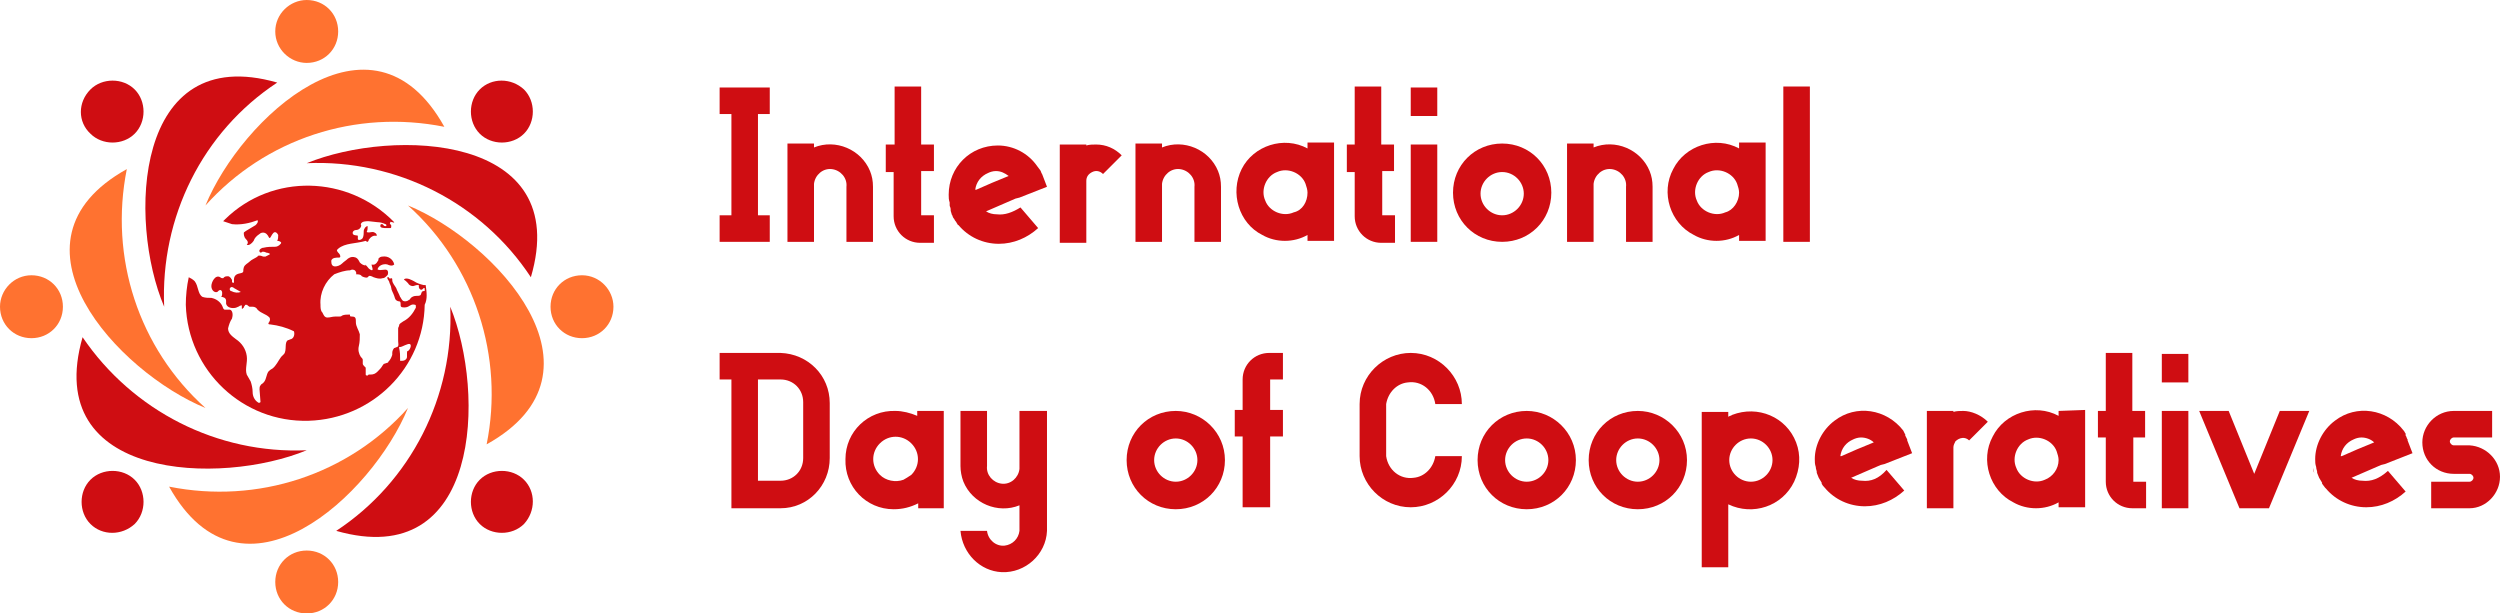 <svg xmlns="http://www.w3.org/2000/svg" xmlns:xlink="http://www.w3.org/1999/xlink" id="Camada_1" x="0px" y="0px" viewBox="0 0 254.3 62.4" style="enable-background:new 0 0 254.3 62.4;" xml:space="preserve">
<style type="text/css">
	.st0{fill:#CF0D12;}
	.st1{fill-rule:evenodd;clip-rule:evenodd;fill:#CF0D12;}
	.st2{fill-rule:evenodd;clip-rule:evenodd;fill:#FF7230;}
</style>
<path class="st0" d="M43.3,29L43.3,29c-0.1,0-0.1,0-0.2,0c-0.4-0.1-0.7-0.2-1-0.4c-0.2-0.1-0.7-0.4-1-0.2c0,0.1,0.1,0.1,0.2,0.2  c0.1,0.1,0.1,0.1,0.2,0.2c0.1,0.2,0.3,0.3,0.5,0.3c0.1,0,0.3-0.1,0.4-0.1c0.1,0,0.2,0,0.2,0c0,0,0,0.1,0,0.1c0,0.1,0,0.2,0.1,0.3  c0.1,0.1,0.2,0.1,0.3,0l0.1-0.1c0.1,0,0.1,0,0.1,0.1c0,0.1,0,0.1,0,0.2c-0.1,0-0.2,0-0.3,0.1c0,0.1-0.1,0.2-0.1,0.3  c-0.1,0.1-0.3,0.1-0.5,0.1c-0.2,0-0.4,0.1-0.5,0.2c-0.1,0.1-0.1,0.2-0.2,0.2c-0.2,0.2-0.6,0.2-0.7,0c0,0,0,0,0,0  c-0.1-0.1-0.1-0.2-0.2-0.3c-0.1-0.3-0.3-0.6-0.4-0.9c-0.1-0.2-0.4-0.5-0.4-0.8c0,0,0-0.1,0-0.1s0-0.1-0.1-0.1s-0.1,0.1-0.2,0  s0-0.1-0.1-0.1c0,0-0.1,0-0.1,0c0,0,0,0,0,0c0,0,0,0.1,0,0.1c0,0.1,0.2,0.3,0.2,0.4s0.2,0.4,0.2,0.6s0.2,0.5,0.3,0.8  s0.1,0.4,0.3,0.5s0.2,0,0.3,0.1s0,0.4,0.1,0.5s0.5,0.1,0.7,0s0.4-0.3,0.7-0.2c0,0,0.1,0,0.1,0.1c0,0.1,0,0.1,0,0.2  c-0.3,0.6-0.7,1.1-1.3,1.4c-0.1,0.1-0.4,0.2-0.4,0.4c0,0.1-0.1,0.2-0.1,0.3c0,0.4,0,0.8,0,1.3c0,0.2,0.1,0.5-0.1,0.6  c-0.1,0-0.2,0.1-0.3,0.1c-0.1,0.1-0.2,0.3-0.2,0.5c0,0.1,0,0.2,0,0.2c-0.1,0.3-0.2,0.5-0.4,0.7c0,0,0,0.1-0.1,0.1L39.1,37  c-0.1,0-0.1,0.1-0.2,0.2c-0.1,0.2-0.3,0.4-0.5,0.6c-0.2,0.2-0.4,0.3-0.7,0.3c-0.1,0-0.2,0-0.2,0l-0.1,0.1c-0.1,0-0.2,0-0.2-0.1  c0-0.1,0-0.2,0-0.3c0-0.1,0-0.2,0-0.3c0,0,0-0.1,0-0.1c0,0-0.1-0.1-0.1-0.1c-0.1-0.1-0.2-0.2-0.2-0.3c0-0.1,0-0.2,0-0.4  c0-0.1-0.1-0.2-0.2-0.3c-0.2-0.3-0.3-0.7-0.2-1.1c0.1-0.4,0.1-0.8,0.1-1.2c-0.1-0.4-0.4-0.8-0.4-1.2s0-0.6-0.4-0.6  c-0.1,0-0.2,0-0.2-0.1c0,0,0-0.1,0-0.1c0,0,0,0-0.1,0c-0.2,0-0.5,0-0.7,0.1c-0.1,0.1-0.2,0.1-0.3,0.1c-0.1,0-0.3,0-0.4,0  c-0.3,0-0.5,0.1-0.8,0.1s-0.4-0.3-0.5-0.5c-0.2-0.2-0.2-0.5-0.2-0.8c-0.1-1.2,0.5-2.4,1.4-3.1c0.5-0.2,1.1-0.4,1.6-0.4  c0.2-0.1,0.3-0.1,0.5,0c0.1,0.1,0.2,0.3,0.1,0.4c0.2,0,0.5,0,0.6,0.2c0.2,0.1,0.5,0.2,0.6,0.1c0,0,0.1-0.1,0.1-0.1  c0.1-0.1,0.3,0,0.5,0.1c0.3,0.1,0.6,0.2,0.9,0.1c0.2,0,0.3-0.1,0.5-0.3c0.1-0.1,0.1-0.4,0-0.5c-0.2-0.2-0.7,0.1-1-0.1  c0.1-0.4,0.6-0.6,1-0.5c0.2,0.1,0.5,0.2,0.7,0c-0.1-0.5-0.6-0.9-1.2-0.8c-0.2,0-0.3,0.1-0.4,0.2c0,0.1,0,0.2-0.1,0.3  c-0.1,0.2-0.3,0.4-0.6,0.3c0,0,0,0,0,0c0,0.2,0.1,0.3,0.1,0.5s-0.3,0-0.4-0.1s-0.2-0.3-0.4-0.4L37.2,27c-0.2,0-0.4-0.1-0.6-0.3  c-0.1-0.2-0.2-0.4-0.4-0.5c-0.3-0.1-0.5-0.1-0.8,0.1c-0.2,0.2-0.4,0.3-0.6,0.5c-0.2,0.2-0.5,0.3-0.7,0.3c-0.3,0-0.4-0.2-0.4-0.5  c0,0,0-0.1,0-0.1c0.1-0.3,0.5-0.3,0.8-0.3c0.2,0,0.1-0.3,0-0.4s-0.3-0.3-0.2-0.4c0,0,0.1-0.1,0.1-0.1c0.7-0.6,1.8-0.5,2.8-0.8  c0,0,0.1,0.1,0.2,0.1c0.1-0.1,0.1-0.1,0.1-0.2c0.2-0.3,0.5-0.5,0.8-0.4c0.1-0.2-0.2-0.4-0.4-0.4s-0.4,0.1-0.6,0  c0.1-0.2,0.1-0.4,0.1-0.6C37.2,23,37,23.3,37,23.5c0,0.2,0,0.5-0.1,0.7c-0.1,0.2-0.5,0.3-0.5,0.1s0-0.2,0-0.3s-0.4,0-0.5-0.2  s0.1-0.4,0.3-0.4s0.4-0.1,0.5-0.3s0-0.2,0-0.3c0.1-0.3,0.5-0.3,0.8-0.3l0.9,0.1c0.3,0,0.6,0.1,0.8,0.2c0,0,0.1,0,0.1,0.1  c0,0.1,0,0.1-0.1,0.1c-0.1,0-0.1,0-0.2-0.1c0,0-0.1-0.1-0.1-0.1h-0.1c-0.1,0-0.1,0.1-0.1,0.1c-0.1,0.3,0.3,0.3,0.7,0.3h0.3  c0.1,0,0.1-0.1,0.1-0.2c0-0.1,0-0.1-0.1-0.2s0-0.1,0-0.2s0.1,0,0.2,0s0.2,0.1,0.2,0l0,0l0,0l0,0c-4.7-4.8-12.4-5-17.2-0.3  c-0.1,0.1-0.1,0.1-0.2,0.2l0,0c0.3,0.1,0.6,0.2,0.9,0.3c0.9,0.1,1.8-0.1,2.6-0.4c0.1,0.2-0.1,0.4-0.2,0.5l-1,0.6  c-0.1,0.1-0.2,0.1-0.2,0.2s0,0.4,0.2,0.6s0.3,0.4,0.1,0.6c0.2,0.1,0.5-0.1,0.7-0.4c0.1-0.3,0.3-0.5,0.6-0.7c0.2-0.2,0.6-0.2,0.8,0.1  c0.1,0.1,0.1,0.2,0.2,0.3s0.2-0.3,0.4-0.5s0.4,0,0.5,0.2c0,0.2,0,0.4-0.1,0.6c0.2,0,0.4,0.1,0.4,0.2s-0.3,0.4-0.6,0.4  c-0.4,0-0.8,0-1.2,0.1c-0.2,0-0.5,0.2-0.4,0.4s0.3,0,0.3,0c0.1,0,0.2,0,0.4,0.1c0.1,0,0.5,0.1,0.3,0.2L27,26.1c-0.1,0-0.1,0-0.2,0  c-0.1,0-0.2-0.1-0.4-0.1c-0.1,0-0.2,0-0.2,0.1c-0.3,0.2-0.6,0.3-0.8,0.5s-0.5,0.3-0.6,0.6s0,0.4-0.1,0.5s-0.4,0.1-0.6,0.2  c-0.2,0.1-0.3,0.3-0.3,0.5c0,0.1,0,0.2,0,0.3s-0.1,0.1-0.2,0c0-0.1,0-0.1,0-0.2c0-0.1-0.1-0.1-0.1-0.2c-0.1-0.1-0.2-0.2-0.3-0.2  c-0.1,0-0.3,0-0.4,0.1c0,0-0.1,0.1-0.1,0.1c-0.1,0-0.2,0-0.3-0.1c-0.5-0.3-0.9,0.5-0.9,0.9s0.3,0.7,0.6,0.6c0.1-0.1,0.2-0.2,0.3-0.2  c0.1,0,0.2,0.1,0.2,0.3c0,0.1,0,0.3-0.1,0.4c0.2,0,0.5,0.1,0.5,0.4c0,0.1,0,0.2,0,0.3c0.1,0.4,0.6,0.5,1,0.4  c0.2-0.1,0.3-0.1,0.4-0.2c0.1,0,0.2-0.1,0.2,0c0,0.1,0,0.1,0,0.2c0,0,0,0.1,0,0.1s0.1,0,0.1,0c0,0,0-0.1,0.1-0.1  c0-0.1,0-0.1,0.1-0.2c0,0,0-0.1,0.1-0.1c0.1,0,0.2,0,0.2,0.1c0.1,0,0.1,0.1,0.2,0.1c0.1,0,0.2,0,0.3,0c0.2,0,0.4,0.1,0.5,0.3  c0.2,0.2,0.4,0.3,0.6,0.4c0.2,0.1,0.4,0.2,0.5,0.3c0.2,0.1,0.2,0.4,0.1,0.5c0,0.1-0.1,0.1-0.1,0.2s0.1,0.1,0.2,0.1  c0.8,0.1,1.6,0.3,2.4,0.7c0.1,0.3,0,0.7-0.3,0.8c-0.1,0-0.2,0.1-0.3,0.1c-0.4,0.2-0.1,1-0.4,1.4c-0.1,0.1-0.2,0.2-0.3,0.3  c-0.3,0.4-0.5,0.9-0.9,1.2c-0.2,0.1-0.3,0.2-0.4,0.3c-0.2,0.3-0.2,0.7-0.4,1s-0.3,0.2-0.4,0.4c-0.1,0.1-0.1,0.3-0.1,0.4l0.1,1.3  c-0.1,0.1-0.2,0.1-0.3,0c-0.3-0.2-0.5-0.6-0.5-1c0-0.4-0.1-0.8-0.2-1.1c-0.1-0.2-0.3-0.5-0.4-0.7c-0.2-0.6,0.1-1.2,0-1.9  c-0.1-0.7-0.5-1.3-1.1-1.7c-0.4-0.3-0.8-0.6-0.8-1.1c0.1-0.4,0.2-0.7,0.4-1c0.1-0.3,0.1-0.8-0.2-0.9c-0.2,0-0.3,0-0.5,0  s-0.2-0.2-0.3-0.4c-0.2-0.4-0.6-0.7-1.1-0.8c-0.3,0-0.6,0-0.9-0.1c-0.5-0.3-0.4-1.1-0.8-1.6c-0.2-0.2-0.4-0.3-0.6-0.4l0,0  c-0.2,0.9-0.3,1.9-0.3,2.8c0.2,6.7,5.8,12,12.5,11.8c6.5-0.2,11.7-5.4,11.8-11.8C43.5,30.4,43.4,29.7,43.3,29z M23.5,29.6  c0,0-0.1,0-0.1-0.1c-0.1-0.1,0-0.2,0.1-0.3c0.1,0,0.2,0,0.3,0.1l0.7,0.4C24.2,29.8,23.9,29.8,23.5,29.6z M41.5,35.7  c-0.1,0-0.1,0.1-0.1,0.2c0,0.1,0,0.2,0,0.4c0,0.2-0.2,0.4-0.5,0.4c0,0,0,0-0.1,0h-0.1c0,0,0-0.1,0-0.1c0-0.4,0-0.8-0.1-1.2  c0,0,0-0.1,0-0.1c0,0,0.1,0,0.1,0c0.2,0,0.8-0.4,1-0.3S41.7,35.6,41.5,35.7L41.5,35.7z"></path>
<path class="st0" d="M79.4,35.9h-6.2v2.7h1.2v13.1h5c2.8,0,5-2.3,5-5.1V41C84.4,38.2,82.2,36,79.4,35.9z M81.7,46.6  c0,1.3-1,2.3-2.3,2.3h-2.3V38.6h2.3c1.3,0,2.3,1,2.3,2.3l0,0L81.7,46.6z"></path>
<path class="st0" d="M93.3,41.8v0.5c-0.7-0.3-1.5-0.5-2.2-0.5c-2.8-0.1-5.1,2.1-5.1,4.9c-0.1,2.8,2.1,5.1,4.9,5.1  c0.9,0,1.7-0.2,2.5-0.6v0.5H96v-9.9L93.3,41.8z M91.9,48.8c-0.8,0.3-1.8,0.1-2.4-0.5c-0.9-0.9-0.9-2.3,0-3.2c0.9-0.9,2.3-0.9,3.2,0  c0.9,0.9,0.9,2.3,0,3.2C92.4,48.5,92.1,48.7,91.9,48.8z"></path>
<path class="st0" d="M106.5,41.8v12.2c-0.1,2.4-2.2,4.3-4.6,4.2c-2.2-0.1-4-1.9-4.2-4.2h2.7c0.1,0.9,0.9,1.6,1.8,1.5  c0.8-0.1,1.4-0.7,1.5-1.5v-2.6c-2.2,0.9-4.8-0.2-5.7-2.4c-0.2-0.5-0.3-1.1-0.3-1.6v-5.6h2.7v5.6c-0.1,0.9,0.6,1.7,1.5,1.8  s1.7-0.6,1.8-1.5c0-0.1,0-0.2,0-0.3v-5.6L106.5,41.8z"></path>
<path class="st0" d="M119.6,41.8c-2.8,0-5,2.2-5,5s2.2,5,5,5s5-2.2,5-5S122.3,41.8,119.6,41.8z M119.6,49c-1.2,0-2.2-1-2.2-2.2  c0-1.2,1-2.2,2.2-2.2s2.2,1,2.2,2.2c0,0,0,0,0,0C121.8,48,120.8,49,119.6,49L119.6,49z"></path>
<path class="st0" d="M129.2,38.6v3.1h1.3v2.7h-1.3v7.2h-2.8v-7.2h-0.8v-2.7h0.8v-3.1c0-1.5,1.2-2.7,2.7-2.7h1.4v2.7H129.2z"></path>
<path class="st0" d="M254.3,48.5c0,1.7-1.4,3.2-3.1,3.2h-3.9V49h3.9c0.2,0,0.4-0.2,0.4-0.4c0-0.2-0.2-0.4-0.4-0.4h-1.6  c-1.8,0-3.2-1.4-3.2-3.2c0-1.7,1.4-3.2,3.2-3.2h3.9v2.7h-3.9c-0.2,0-0.4,0.2-0.4,0.4s0.2,0.4,0.4,0.4h1.6  C252.9,45.4,254.3,46.8,254.3,48.5z"></path>
<path class="st0" d="M74.4,8.8L74.4,8.8h2.7l0,0H74.4z"></path>
<polygon class="st0" points="77.1,11.6 77.1,21.9 78.3,21.9 78.3,24.6 73.2,24.6 73.2,21.9 74.4,21.9 74.4,11.6 73.2,11.6 73.2,8.9   78.3,8.9 78.3,11.6 "></polygon>
<path class="st0" d="M88.8,19v5.6h-2.7V19c0.1-0.9-0.6-1.7-1.5-1.8s-1.7,0.6-1.8,1.5c0,0.1,0,0.2,0,0.3v5.6h-2.7v-10h2.7V15  c2.2-0.9,4.8,0.2,5.7,2.4C88.7,17.9,88.8,18.4,88.8,19L88.8,19z"></path>
<path class="st0" d="M93.7,17.4v4.5H95v2.8h-1.4c-1.5,0-2.7-1.2-2.7-2.7v-4.5h-0.8v-2.8H91V8.8h2.7v5.9H95v2.7L93.7,17.4z"></path>
<path class="st0" d="M101.4,21.8c-0.4,0-0.8-0.1-1.1-0.3l3-1.3l0.4-0.1l2.8-1.1l-0.5-1.3l0,0l0,0l0,0l0,0c-0.1-0.1-0.1-0.3-0.2-0.4  c-0.1-0.1-0.2-0.3-0.3-0.4l0,0c-0.9-1.3-2.4-2.1-4-2.1l0,0c-2.8,0-5,2.2-5,5c0,0.3,0,0.5,0.1,0.8c0,0,0,0.1,0,0.1c0,0.1,0,0.1,0,0.2  c0,0.1,0.1,0.2,0.1,0.4c0,0,0,0.1,0,0.1c0,0.1,0.1,0.3,0.1,0.4c0.1,0.1,0.1,0.3,0.2,0.4c0.1,0.1,0.1,0.2,0.2,0.3  c0.1,0.1,0.1,0.2,0.2,0.3c0,0,0,0.1,0.1,0.1c1,1.2,2.5,1.9,4.1,1.9c1.5,0,2.9-0.6,4-1.6l-1.8-2.1C103,21.6,102.2,21.9,101.4,21.8z   M100.5,17.6c0.2-0.1,0.5-0.2,0.8-0.2c0.5,0,0.9,0.2,1.3,0.5l0,0l-1.7,0.7l-1.6,0.7h-0.1C99.3,18.5,99.8,17.9,100.5,17.6L100.5,17.6  z"></path>
<path class="st0" d="M96.4,20.5L96.4,20.5v0.1C96.4,20.6,96.4,20.5,96.4,20.5z"></path>
<path class="st0" d="M114.1,15.8l-1.9,1.9c-0.3-0.3-0.7-0.4-1.1-0.2c-0.4,0.2-0.6,0.5-0.6,0.9v6.3h-2.7v-10h2.7v0.1  c0.3-0.1,0.7-0.1,1-0.1C112.5,14.7,113.4,15.1,114.1,15.8z"></path>
<path class="st0" d="M124.2,19v5.6h-2.7V19c0.1-0.9-0.6-1.7-1.5-1.8s-1.7,0.6-1.8,1.5c0,0.1,0,0.2,0,0.3v5.6h-2.7v-10h2.7V15  c2.2-0.9,4.8,0.2,5.7,2.4C124.1,17.9,124.2,18.4,124.2,19L124.2,19z"></path>
<path class="st0" d="M133,14.6v0.5c-2.4-1.3-5.5-0.3-6.7,2.1s-0.3,5.5,2.1,6.7c1.4,0.8,3.2,0.8,4.6,0v0.6h2.7v-10H133z M131.6,21.6  c-1.1,0.5-2.5-0.1-2.9-1.2c-0.5-1.1,0.1-2.5,1.2-2.9c1.1-0.5,2.5,0.1,2.9,1.2c0.1,0.3,0.2,0.6,0.2,0.9  C133,20.5,132.5,21.4,131.6,21.6L131.6,21.6z"></path>
<path class="st0" d="M140.6,17.4v4.5h1.3v2.8h-1.4c-1.5,0-2.7-1.2-2.7-2.7v-4.5h-0.8v-2.8h0.8V8.8h2.7v5.9h1.3v2.7L140.6,17.4z"></path>
<rect x="143.5" y="14.7" class="st0" width="2.7" height="9.9"></rect>
<rect x="143.5" y="8.9" class="st0" width="2.7" height="2.9"></rect>
<path class="st0" d="M152.8,14.6c-2.8,0-5,2.2-5,5s2.2,5,5,5s5-2.2,5-5S155.6,14.6,152.8,14.6z M152.8,21.9c-1.2,0-2.2-1-2.2-2.2  s1-2.2,2.2-2.2c1.2,0,2.2,1,2.2,2.2c0,0,0,0,0,0C155,20.9,154,21.9,152.8,21.9C152.8,21.9,152.8,21.9,152.8,21.9L152.8,21.9z"></path>
<path class="st0" d="M168.1,19v5.6h-2.7V19c0.1-0.9-0.6-1.7-1.5-1.8s-1.7,0.6-1.8,1.5c0,0.1,0,0.2,0,0.3v5.6h-2.7v-10h2.7V15  c2.2-0.9,4.8,0.2,5.7,2.4C168,17.9,168.1,18.4,168.1,19L168.1,19z"></path>
<path class="st0" d="M176.9,14.6v0.5c-2.4-1.3-5.5-0.3-6.7,2.1c-1.3,2.4-0.3,5.5,2.1,6.7c1.4,0.8,3.2,0.8,4.6,0v0.6h2.7v-10H176.9z   M175.5,21.6c-1.1,0.5-2.5-0.1-2.9-1.2c-0.5-1.1,0.1-2.5,1.2-2.9c1.1-0.5,2.5,0.1,2.9,1.2c0.1,0.3,0.2,0.6,0.2,0.9  C176.9,20.5,176.3,21.4,175.5,21.6L175.5,21.6z"></path>
<rect x="181.4" y="8.8" class="st0" width="2.7" height="15.8"></rect>
<path class="st0" d="M146,46.4h2.7c0,2.9-2.4,5.2-5.2,5.2c-2.9,0-5.2-2.4-5.2-5.2v-5.3c0-2.9,2.4-5.2,5.2-5.2c2.9,0,5.2,2.4,5.2,5.2  H146c-0.2-1.4-1.4-2.4-2.8-2.2c-1.1,0.1-2,1-2.2,2.2v5.3c0.2,1.4,1.4,2.4,2.8,2.2C144.9,48.5,145.8,47.6,146,46.4z"></path>
<path class="st0" d="M155.3,41.8c-2.8,0-5,2.2-5,5s2.2,5,5,5s5-2.2,5-5S158,41.8,155.3,41.8z M155.3,49c-1.2,0-2.2-1-2.2-2.2  c0-1.2,1-2.2,2.2-2.2c1.2,0,2.2,1,2.2,2.2l0,0C157.5,48,156.5,49,155.3,49z"></path>
<path class="st0" d="M166.6,41.8c-2.8,0-5,2.2-5,5s2.2,5,5,5s5-2.2,5-5S169.3,41.8,166.6,41.8z M166.6,49c-1.2,0-2.2-1-2.2-2.2  c0-1.2,1-2.2,2.2-2.2c1.2,0,2.2,1,2.2,2.2c0,0,0,0,0,0C168.8,48,167.8,49,166.6,49z"></path>
<path class="st0" d="M182.7,45c-1-2.6-3.9-3.8-6.5-2.8c-0.1,0.1-0.3,0.1-0.4,0.2v-0.5h-2.7v15.8h2.7v-6.4c2.5,1.2,5.5,0.2,6.7-2.3  C183.1,47.7,183.2,46.3,182.7,45L182.7,45z M178.1,49c-1.2,0-2.2-1-2.2-2.2c0-1.2,1-2.2,2.2-2.2c1.2,0,2.2,1,2.2,2.2l0,0  C180.3,48,179.3,49,178.1,49C178.1,49,178.1,49,178.1,49L178.1,49z"></path>
<path class="st0" d="M193.7,44.3L193.7,44.3L193.7,44.3 M193.9,44.8L193.9,44.8"></path>
<path class="st0" d="M189.4,48.9c-0.4,0-0.8-0.1-1.1-0.3l3-1.3l0.4-0.1l2.8-1.1l-0.5-1.3v-0.1l0,0l-0.2-0.4v-0.1  c0-0.1-0.1-0.1-0.1-0.2l-0.1-0.2c-1.7-2.2-4.8-2.7-7-1c-1.2,0.9-2,2.4-2,3.9c0,0.3,0,0.5,0.1,0.8l0,0c0,0.2,0.1,0.4,0.1,0.5v0.1  c0.1,0.2,0.1,0.3,0.2,0.5c0.1,0.2,0.2,0.3,0.3,0.5c0,0,0,0.1,0,0.1c0.1,0.2,0.2,0.3,0.3,0.4l0,0c1,1.2,2.5,1.9,4.1,1.9  c1.5,0,2.9-0.6,4-1.6l-1.8-2.1C191.1,48.7,190.3,49,189.4,48.9z M188.5,44.7c0.2-0.1,0.5-0.2,0.8-0.2c0.5,0,1,0.2,1.3,0.5l0,0  l-1.7,0.7l-1.6,0.7h-0.1C187.3,45.6,187.8,45,188.5,44.7L188.5,44.7z"></path>
<path class="st0" d="M193.9,44.8L193.9,44.8z M193.5,44.1c0,0.1,0.1,0.1,0.1,0.2v0.1v-0.1L193.5,44.1z M193.4,43.9l0.1,0.2  C193.5,44,193.5,44,193.4,43.9L193.4,43.9z"></path>
<path class="st0" d="M202.2,42.9l-1.9,1.9c-0.4-0.4-1-0.3-1.4,0.1c-0.1,0.2-0.2,0.4-0.2,0.6v6.2h-2.7v-9.9h2.7v0.1  c0.3-0.1,0.7-0.1,1-0.1C200.5,41.8,201.5,42.2,202.2,42.9z"></path>
<path class="st0" d="M209.4,41.8v0.5c-2.4-1.3-5.5-0.3-6.7,2.1c-1.3,2.4-0.3,5.5,2.1,6.7c1.4,0.8,3.2,0.8,4.6,0v0.5h2.7v-9.9  L209.4,41.8z M208,48.8c-1.1,0.5-2.5-0.1-2.9-1.2c-0.5-1.1,0.1-2.5,1.2-2.9c1.1-0.5,2.5,0.1,2.9,1.2c0.1,0.3,0.2,0.6,0.2,0.9  C209.4,47.7,208.8,48.5,208,48.8L208,48.8z"></path>
<path class="st0" d="M217,44.5V49h1.3v2.7h-1.4c-1.5,0-2.7-1.2-2.7-2.7c0,0,0,0,0,0v-4.5h-0.8v-2.7h0.8v-5.9h2.7v5.9h1.3v2.7H217z"></path>
<rect x="219.9" y="41.8" class="st0" width="2.7" height="9.9"></rect>
<rect x="219.9" y="36" class="st0" width="2.7" height="2.9"></rect>
<polygon class="st0" points="234.9,41.8 230.8,51.7 227.8,51.7 223.7,41.8 226.7,41.8 229.3,48.2 231.9,41.8 "></polygon>
<path class="st0" d="M244.7,44.8L244.7,44.8 M235.4,48.1c-0.1-0.2-0.1-0.4-0.1-0.5 M244.2,43.9L244.2,43.9l0.2,0.3"></path>
<path class="st0" d="M244.7,44.8L244.7,44.8z M244.5,44.2C244.5,44.3,244.5,44.3,244.5,44.2v0.1C244.5,44.3,244.5,44.3,244.5,44.2  L244.5,44.2z M244.3,43.9c0.1,0.1,0.1,0.2,0.2,0.3L244.3,43.9L244.3,43.9z"></path>
<path class="st0" d="M240.3,48.9c-0.4,0-0.8-0.1-1.1-0.3l3-1.3l0.4-0.1l2.8-1.1l-0.5-1.3v-0.1l0,0c-0.1-0.1-0.1-0.3-0.2-0.4v-0.1  c0,0,0,0,0-0.1c-0.1-0.1-0.1-0.2-0.2-0.3c-1.7-2.2-4.8-2.7-7-1c-1.2,0.9-2,2.4-2,3.9c0,0.3,0,0.5,0.1,0.8l0,0c0,0.2,0.1,0.4,0.1,0.5  v0.1c0.1,0.2,0.1,0.3,0.2,0.5c0.1,0.2,0.2,0.3,0.3,0.5c0,0,0,0.1,0,0.1c0.1,0.1,0.2,0.3,0.3,0.4l0.1,0.1l0,0c1,1.2,2.5,1.9,4.1,1.9  c1.5,0,2.9-0.6,4-1.6l-1.8-2.1C242,48.7,241.2,49,240.3,48.9z M239.4,44.7c0.2-0.1,0.5-0.2,0.8-0.2c0.5,0,1,0.2,1.3,0.5l0,0  l-1.7,0.7l-1.6,0.7h-0.1C238.2,45.6,238.7,45,239.4,44.7z"></path>
<path class="st1" d="M31.2,45.8c-9.1,0.4-17.7-4-22.8-11.5C4.2,48.9,22.5,49.4,31.2,45.8"></path>
<path class="st1" d="M9.2,53.3c-1.2-1.2-1.2-3.3,0-4.5c1.2-1.2,3.3-1.2,4.5,0s1.2,3.3,0,4.5c0,0,0,0,0,0  C12.4,54.5,10.4,54.5,9.2,53.3C9.2,53.3,9.2,53.3,9.2,53.3z"></path>
<path class="st1" d="M45.8,31.2C46.2,40.3,41.8,49,34.2,54C48.9,58.2,49.4,40,45.8,31.2z"></path>
<path class="st1" d="M53.3,53.3c-1.2,1.2-3.3,1.2-4.5,0c-1.2-1.2-1.2-3.3,0-4.5c1.2-1.2,3.3-1.2,4.5,0c0,0,0,0,0,0  C54.5,50,54.5,52,53.3,53.3C53.3,53.3,53.3,53.3,53.3,53.3z"></path>
<path class="st1" d="M31.2,16.6C40.3,16.2,49,20.6,54,28.2C58.3,13.6,40,13,31.2,16.6z"></path>
<path class="st1" d="M53.3,9.1c1.2,1.2,1.2,3.3,0,4.5c-1.2,1.2-3.3,1.2-4.5,0c-1.2-1.2-1.2-3.3,0-4.5c0,0,0,0,0,0  C50,7.9,52,7.9,53.3,9.1z"></path>
<path class="st1" d="M9.2,9.1c1.2-1.2,3.3-1.2,4.5,0c1.2,1.2,1.2,3.3,0,4.5c-1.2,1.2-3.3,1.2-4.5,0C7.9,12.4,7.9,10.4,9.2,9.1z"></path>
<path class="st1" d="M16.7,31.2c-0.4-9.1,3.9-17.8,11.5-22.8C13.6,4.2,13,22.5,16.7,31.2z"></path>
<path class="st2" d="M20.9,20.9c6.1-6.8,15.3-9.8,24.3-8C37.8-0.4,24.5,12.1,20.9,20.9z"></path>
<path class="st2" d="M31.2,0c1.8,0,3.2,1.4,3.2,3.2S33,6.4,31.2,6.4C29.5,6.4,28,5,28,3.2C28,1.4,29.5,0,31.2,0L31.2,0z"></path>
<path class="st2" d="M41.5,41.5c-6.1,6.8-15.3,9.8-24.3,8C24.6,62.8,37.9,50.3,41.5,41.5z"></path>
<path class="st2" d="M31.2,62.4c-1.8,0-3.2-1.4-3.2-3.2c0-1.8,1.4-3.2,3.2-3.2c1.8,0,3.2,1.4,3.2,3.2C34.4,61,33,62.4,31.2,62.4  C31.2,62.4,31.2,62.4,31.2,62.4z"></path>
<path class="st2" d="M41.5,20.9c6.8,6.1,9.8,15.4,8,24.3C62.8,37.8,50.3,24.5,41.5,20.9z"></path>
<path class="st2" d="M62.4,31.2c0,1.8-1.4,3.2-3.2,3.2c-1.8,0-3.2-1.4-3.2-3.2c0-1.8,1.4-3.2,3.2-3.2c0,0,0,0,0,0  C61,28,62.4,29.5,62.4,31.2L62.4,31.2z"></path>
<path class="st2" d="M0,31.2C0,29.5,1.4,28,3.2,28c1.8,0,3.2,1.4,3.2,3.2c0,1.8-1.4,3.2-3.2,3.2c0,0,0,0,0,0C1.4,34.4,0,33,0,31.2  L0,31.2z"></path>
<path class="st2" d="M20.9,41.5c-6.8-6.1-9.8-15.3-8-24.3C-0.4,24.6,12.1,37.9,20.9,41.5z"></path>
</svg>